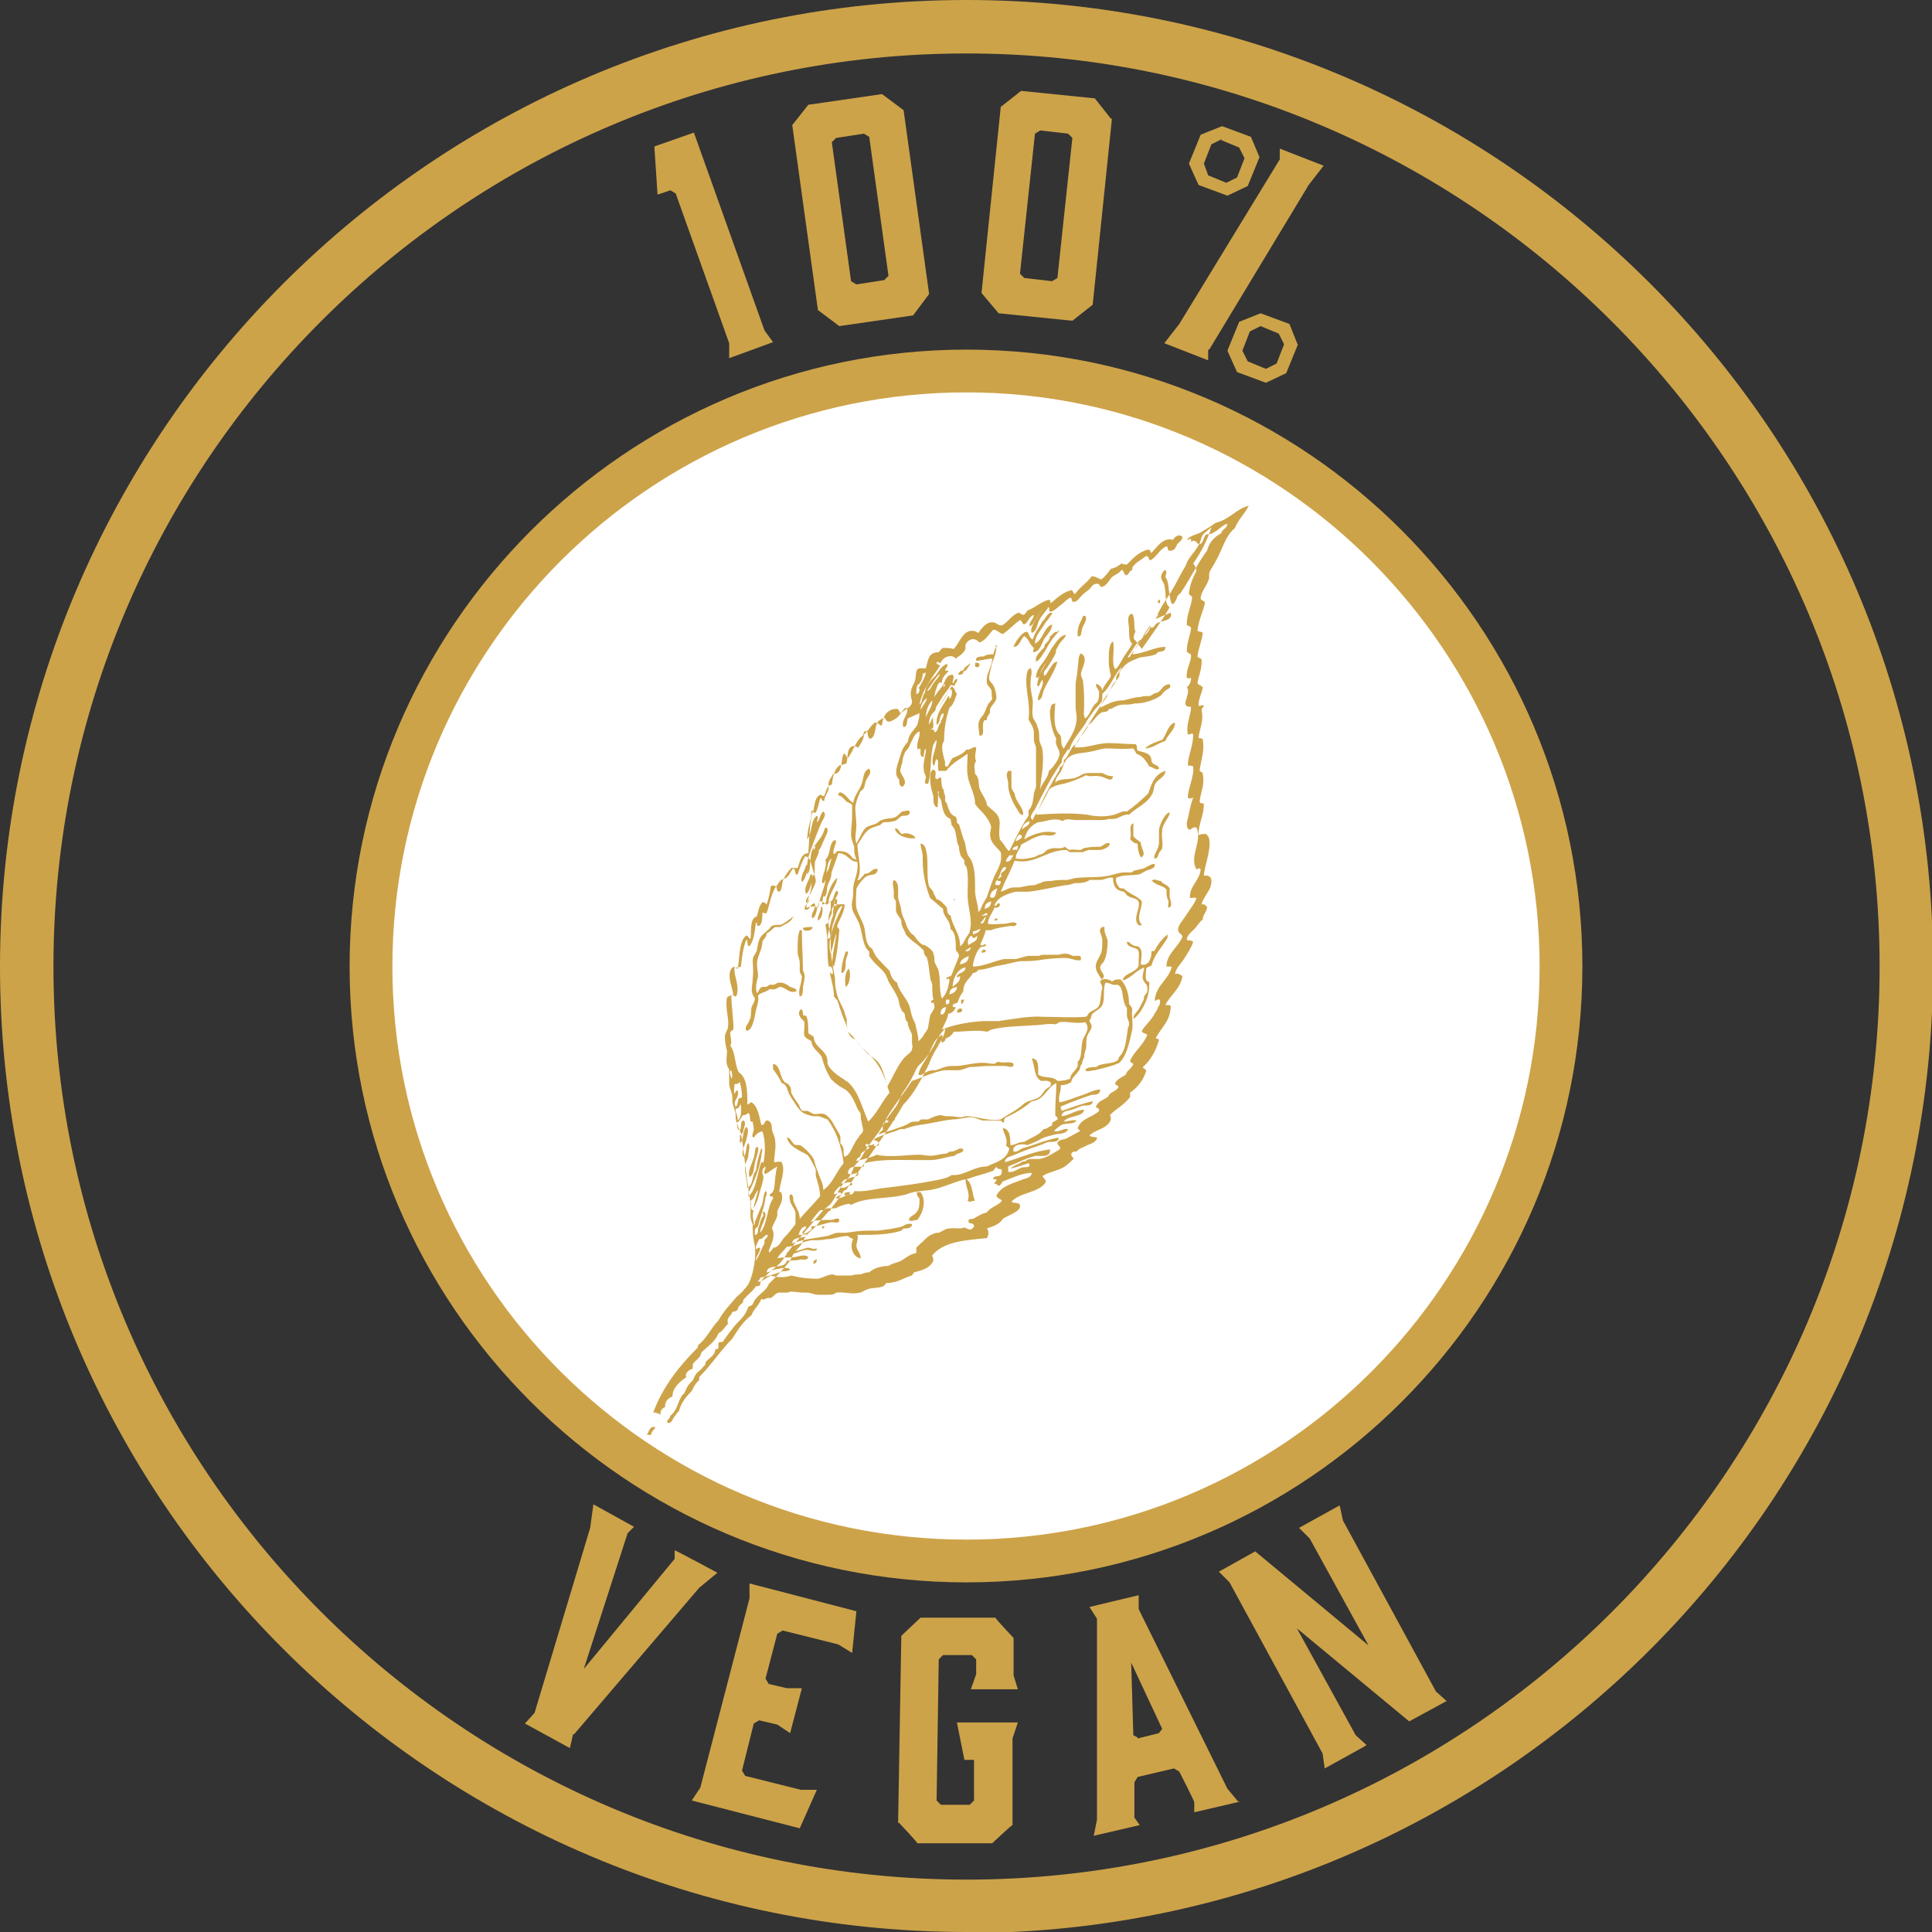 <svg viewBox="0 0 180.7 180.7" version="1.1" xmlns="http://www.w3.org/2000/svg" data-sanitized-data-name="Layer 1" data-name="Layer 1" id="Layer_1">
  <rect x="0" y="0" width="180.7" height="180.7" fill="#333333" stroke="none"/>
  <defs>
    <style>
      .cls-1 {
        fill-rule: evenodd;
      }

      .cls-1, .cls-2 {
        fill: #cda349;
      }

      .cls-1, .cls-2, .cls-3 {
        stroke-width: 0px;
      }

      .cls-3 {
        fill: #fff;
      }
    </style>
  </defs>
  <g>
    <circle r="54.3" cy="90.4" cx="90.4" class="cls-3"></circle>
    <g>
      <path d="M90.4,146.8c-31.1,0-56.4-25.3-56.4-56.4s25.3-56.4,56.4-56.4,56.4,25.3,56.4,56.4-25.3,56.4-56.4,56.4ZM90.4,35.5c-30.3,0-54.9,24.6-54.9,54.9s24.6,54.9,54.9,54.9,54.9-24.6,54.9-54.9-24.6-54.9-54.9-54.9Z" class="cls-2"></path>
      <path d="M90.4,148c-31.8,0-57.7-25.9-57.7-57.6s25.9-57.7,57.7-57.7,57.6,25.9,57.6,57.7-25.9,57.6-57.6,57.6ZM90.4,36.7c-29.6,0-53.7,24.1-53.7,53.7s24.1,53.6,53.7,53.6,53.6-24.1,53.6-53.6-24.1-53.7-53.6-53.7Z" class="cls-2"></path>
    </g>
    <g>
      <path d="M108.5,56.1c-.2,0-.2.1-.2.3h.2c0,0,0-.2,0-.3Z" class="cls-1"></path>
      <path d="M97.9,56.8c0,0,0,0-.1,0-.4.2-.6.7-.9,1.1-.2.4-.6.9-.4,1.3.5-.2.5-.8.7-1.2.2-.4.5-.7.8-1.1,0-.1,0-.1,0-.2Z" class="cls-1"></path>
      <path d="M98.4,57.3h-.1c-.4.1-.5.6-.8.8-.3.6-.7,1-.9,1.7-.4-.1-.3-.7-.6-.7-.4,0-1.1,1-1.2,1.4.6,0,.6-.7,1-1,.4.2.5.8.9,1.1,0,.2-.2.3,0,.4.6-.1.7-.8,1-1.3.3-.4.7-.8.7-1.3-.8.3-.8,1.4-1.6,1.8,0-.8.7-1.4,1-2,.2-.2.4-.5.6-.8,0-.1,0,0,0-.2Z" class="cls-1"></path>
      <path d="M100.8,59.5c.4.1.3-.4.4-.6,0-.4.6-.9.3-1.3h-.2c-.2.6-.6,1-.5,1.9Z" class="cls-1"></path>
      <path d="M98.9,59.1h-.1c-.3,0-.4.4-.6.4,0,.4-.3.6-.5.8,0,.1,0,.3-.2.4-.3.4-.7.6-.6,1.2.4-.2.6-.7.9-1.1.3-.6.7-1.2,1.2-1.7,0-.1,0-.1,0-.2Z" class="cls-1"></path>
      <path d="M99.8,59.4c-.5-.1-.9.5-1.2.9-.3.4-.5.8-.8,1.3-.3.5-.9,1-.9,1.8.4,0,.4-.4.5-.7.3-.6.8-1.1,1.2-1.6.2-.3.3-.6.5-.9.2-.3.5-.5.6-.8Z" class="cls-1"></path>
      <path d="M93.3,60.5c-.3,0-.3.5-.4.7-.3,0-.6,0-.9.2-.3,0-.8,0-.7.4.5,0,1-.2,1.5-.2,0,.8-.6,1.4-.5,2.2,0,.3.3.5.4.7.1.3,0,.5.1.8,0,.2-.3.4-.4.6-.1.2-.2.5-.3.7-.1.3-.4.5-.5.8-.2.4,0,.9,0,1.4.6.1.2-.9.4-1.3,0-.2.3-.1.3-.2,0-.3.2-.4.3-.7,0,0,0-.2,0-.3.2-.4.5-.6.6-1,0-.3-.1-.9-.3-1.2-.1-.2-.3-.3-.4-.6,0-.4.2-1,.3-1.5.2-.6.5-1.1.3-1.7Z" class="cls-1"></path>
      <path d="M97.1,64.2c.2-.1.2-.5.4-.6.1.2,0,.6-.2,1-.1.3-.3.7-.2.9.4-.1.4-.6.5-.9.4-.9,1-1.7,1.3-2.7-.4,0-.5.4-.7.6-.2.3-.3.6-.5.7-.2-.2,0-.5.2-.7.3-.5.7-1,.9-1.6,0,0-.1,0-.3,0-.5,1-1.4,2-1.5,3.2Z" class="cls-1"></path>
      <path d="M91.2,62c0,0,0,0,0,.2,0,.1,0,.2.2.2.3,0,.3-.5-.1-.4Z" class="cls-1"></path>
      <path d="M90.7,62c-.1.3-.5.3-.6.7-.3,0-.4.2-.5.4.3,0,.5,0,.5-.3.3,0,.4-.4.6-.6,0-.1,0-.1,0-.2Z" class="cls-1"></path>
      <path d="M109.9,67.6h-.1c-.6.3-.7,1.1-1.1,1.6-.6.2-1.2.4-1.6.8.7,0,1.2-.5,1.9-.7.2-.6.9-1,.9-1.7Z" class="cls-1"></path>
      <path d="M94.6,72.1c-.2,0-.1,0-.3,0-.3.4,0,.8,0,1.2,0,.1,0,.2,0,.3.1.8.5,1.6.9,2.2.1.2.3.5.5.4,0-.8-.7-1.1-.8-2-.1-.1-.2-.3-.3-.5,0-.6,0-1.2,0-1.7Z" class="cls-1"></path>
      <path d="M108,80.3c.3,0,.3-.3.4-.5,0-.1.3-.3.3-.5.1-.5-.1-1.1,0-1.6,0-.6.5-1,.7-1.6,0,0,0,0,0-.1-.4,0-.9,1-1,1.6,0,.4,0,.8,0,1.2,0,.7-.6,1.1-.4,1.6Z" class="cls-1"></path>
      <path d="M106,77c-.5.2-.1.9-.3,1.5.2.2.4.4.7.4,0,.5.1.9.3,1.3.6-.3,0-.8,0-1.4-.2-.2-.5-.3-.7-.6,0-.4,0-.9,0-1.3Z" class="cls-1"></path>
      <path d="M83.7,77.4c0,.7,1.1,1.1,1.9,1,0-.3-.8-.6-1.2-.4-.3,0-.3-.6-.7-.5Z" class="cls-1"></path>
      <path d="M75.6,80.9s0,0-.2,0c-.1.5-.6,1.1-.4,1.6.4-.3.4-1,.7-1.4,0-.2-.1-.1-.1-.2Z" class="cls-1"></path>
      <path d="M105.5,81.6h-.1c0,.1,0,.1.1.1h0Z" class="cls-1"></path>
      <path d="M76,81.8h-.2c-.1.6-.7,1.2-.4,1.8.2-.1.3-.4.4-.7.1-.3.2-.7.2-1.1Z" class="cls-1"></path>
      <path d="M107.7,82.3c.3.5,1.1.5,1.4.9,0,.5,0,.7.2,1.1,0,.2-.1.4,0,.6.4-.1.2-.6.1-1,0-.3,0-.6,0-.8-.2-.4-.7-.4-.8-.7-.4,0-.6-.3-.9,0Z" class="cls-1"></path>
      <path d="M89.3,84.1h-.1c0,.1,0,.1.1.1h0Z" class="cls-1"></path>
      <path d="M77,84.8h-.2c0,.5-.4.9-.3,1.3.4-.2.5-.9.4-1.3Z" class="cls-1"></path>
      <path d="M74.2,85.8h-.1c-.3.2-.6.5-1.1.7-.3,0-.6,0-.8.1-.1,0-.2.3-.4.4-.3.3-.4.3-.7.7-.2.4-.2.6-.3,1.1,0,.3-.4.6-.4,1,0,.4.1,1,0,1.7,0,.6-.2,1.1,0,1.5,0,.1.2.3.2.4,0,.3-.2.5-.3.8-.1.4,0,.9-.2,1.2-.1.4-.5.6-.3,1,.3,0,.4-.2.5-.4.2-.4.3-.9.4-1.5.1-.4.3-.9.2-1.4.3-.3.8-.3,1.1-.6.4.1.6,0,.9-.2.6,0,.9.7,1.6.4,0-.3-.4-.3-.6-.4-.3-.2-.5-.4-1-.4-.2,0-.3.1-.5.2-.1,0-.3,0-.4,0-.1,0-.2.2-.4.2-.2,0-.3,0-.3,0-.3.1-.3.4-.5.6-.2-.6,0-1.1.1-1.6,0-.4-.1-.8-.1-1.1,0-.8.5-1.3.5-2.1.1-.3.4-.4.4-.8.3-.1.5-.4.8-.6.2,0,.4,0,.5,0,.4-.3,1.1-.4,1.2-1.1Z" class="cls-1"></path>
      <path d="M93.3,85.9c-.1,0-.3,0-.3.2.2,0,.3,0,.3-.2Z" class="cls-1"></path>
      <path d="M103.3,86.7h-.2c-.5.3,0,.7,0,1.3,0,.3,0,.8-.1,1.1-.2.5-.6,1-.5,1.4,0,.4.4.8.5,1.1.6-.3-.1-.7-.1-1.1,0-.3.3-.4.4-.7.2-.4.3-1.2.3-1.7,0-.4-.3-.7-.3-1.2Z" class="cls-1"></path>
      <path d="M76,86.7c-.3,0-.7,0-.9.1,0,.4.9.3.9-.1Z" class="cls-1"></path>
      <path d="M75,87h-.2c-.2.5-.2,1.2-.2,2,0,.4.2.7.2,1.1,0,.2,0,.4,0,.7,0,.2.1.3.2.5,0,.7-.4,1.3-.2,1.9.3,0,.3-.5.3-.9.1-.5.3-1.1,0-1.5,0-1.3-.1-2.4-.1-3.7Z" class="cls-1"></path>
      <path d="M109.2,87.4c-.5.4-.9.9-1.2,1.5,0,.1-.3,0-.3.1,0,.7-.3,1.4-1,1.2,0-.6.3-1.4-.3-1.7-.1,0-.3,0-.4-.1-.2,0-.4-.4-.6-.3,0,.5.7.5,1,.7.2.3.1.6.1,1.1,0,.2,0,.3,0,.4-.2.7-1.4.7-1.5,1.4.8-.2,1.2-.9,2-1.2,0,.4-.2.7-.1,1.1.2.5.5.4.4,1.1,0,.2-.2.3-.3.5,0,0,0,.2,0,.2-.1.3-.3.6-.5,1-.2.3-.5.5-.5.9.5-.3.9-1,1.2-1.7.2-.5.3-1,.3-1.7,0-.1-.3-.1-.3-.3-.1-.3,0-.7,0-1,.1-.2.4-.2.5-.3.3-1.1,1-1.7,1.5-2.6v-.2Z" class="cls-1"></path>
      <path d="M91.8,89.1c.2,0,.4,0,.4-.2-.2-.2-.4,0-.4.2Z" class="cls-1"></path>
      <path d="M79.3,89h-.2c-.2.6-.4,1.2-.4,2,.4,0,.4-.7.4-1.1,0-.3.3-.7.2-1Z" class="cls-1"></path>
      <path d="M79.4,90.6c-.4.3-.4,1.2-.3,1.7.4-.2.5-1.3.3-1.7Z" class="cls-1"></path>
      <path d="M89.9,93.5c0,.2,0,.3,0,.4.2,0,.2-.3.3-.4,0,0-.3,0-.3,0Z" class="cls-1"></path>
      <path d="M87.1,93.8c.2,0,.4,0,.4-.3-.1,0-.5,0-.4.3Z" class="cls-1"></path>
      <path d="M89.5,94.7c.3,0,.5,0,.5-.3-.2-.2-.5,0-.5.3Z" class="cls-1"></path>
      <path d="M83.7,104.6c-.1,0-.2,0-.2.2.2,0,.2,0,.2-.2Z" class="cls-1"></path>
      <path d="M83.1,105.3c-.2,0-.4,0-.4.3.2,0,.4,0,.4-.3Z" class="cls-1"></path>
      <path d="M70.9,107.3c0,0,0,0-.2,0-.1.3-.1.6-.2,1-.2.6-.6,1.3-.4,1.8.4-.2.4-.8.5-1.3.1-.5.4-1.1.3-1.6Z" class="cls-1"></path>
      <path d="M85.8,111.4c-.1.3,0,.5.2.7,0,.6,0,1-.3,1.3-.2.3-.6.3-.7.7.2.2.5,0,.8,0,.5-.6.9-1.8.3-2.6h-.3Z" class="cls-1"></path>
      <path d="M79,111.8c.3,0,.5,0,.5-.3-.3,0-.6,0-.5.3Z" class="cls-1"></path>
      <path d="M77,113.4c.2.1.5-.1.7-.2v-.2c-.2,0-.7,0-.7.3Z" class="cls-1"></path>
      <path d="M76.9,114.7c0,.1,0,.1,0,.2.1,0,.2,0,.2-.2,0,0-.2,0-.3,0Z" class="cls-1"></path>
      <path d="M73.5,117.2c.6.3,1.2-.2,1.9-.3.4,0,.7.2,1,0,0-.3-.2,0-.3-.1-.2,0-.3-.1-.5-.1-.3,0-.8.3-1.2.3-.3,0-.6,0-.8.2Z" class="cls-1"></path>
      <path d="M76.4,117.8c-.2,0-.4.2-.3.4.2,0,.3-.2.3-.4Z" class="cls-1"></path>
      <path d="M60.5,134.2h.4c0-.3.3-.5.4-.7-.5-.2-.6.4-.8.7Z" class="cls-1"></path>
      <path d="M106.2,59.9c-.3-.1-.1-.7,0-.8-.2-.5,0-1.2-.3-1.7-.6.1-.3.9-.3,1.5,0,.5,0,1.1.3,1.3-.3.6-.7,1-1,1.6-.2.3-.3.6-.6.8-.4-.6,0-1.9-.2-2.6-.4.2-.4,1.2-.4,1.8,0,.5.1,1,.2,1.4-.2.6-.9,1-.8,1.7.8-.7,1.1-1.8,1.8-2.5-.1.5-.6.6-.5,1.3-.3.5-.7.9-.9,1.5-.8,1.1-1.5,2.3-2.3,3.5-.2.3-.3.6-.5.8-.1.2-.3.2-.4.4-.3.4-.4.9-.8,1.2,0,.1,0,.2,0,.3-.1.2-.2.3-.4.4v.2c-.8,1.3-1.5,2.6-2.1,4-.2.2-.3.4-.4.7-.5-.3.2-.9.3-1.2.7-1.4,1.5-3,2.4-4.2,0-.5.3-.7.5-1.1.1,0,.1-.3.2,0,.2-.9.9-1.6,1.5-2.5.2-.4.5-.8.8-1.2.2-.3.8-.8.8-1.1,0,0,0-.6,0-.8,0-.3-.4-.7-.6-.6,0,.3.2.4.3.7,0,.3,0,.6-.1.8,0,.2-.3.3-.4.5-.3.4-.4.9-.8,1.2-.2-.3-.1-.7-.1-1.1,0-.9,0-1.5-.1-2.3,0-.3-.2-.5-.2-.7,0-.6.8-1.5,0-2-.3.3-.2.8-.3,1.3,0,.6-.2,1.2-.2,1.7,0,.7,0,1.3,0,2,0,.4.1.7.1,1,0,1.2-.7,2-1.2,2.9-.3-.2-.2-.8-.3-1.2-.7-.6-.6-1.8-.5-3-.5,0-.4.5-.5.7,0,.9.2,1.9.6,2.6-.2.6.3.9.3,1.4,0,.5-.7,1.4-1,1.6-.1.8-.7,1.1-.8,1.8,0-1,.4-2.3.2-3.7,0-.4-.3-.7-.3-1.1,0-.4,0-.8-.2-1.2,0-.3-.4-.6-.4-.9-.1-.4,0-.9,0-1.3,0-.5-.3-1.3-.2-2.1,0-.4.2-.7,0-1.1-.3,0-.4.6-.4.9-.1,1.2.4,2.4.2,3.9.2.4.5.7.5,1.3,0,.2,0,.4,0,.6,0,.3.2.5.2.8,0,.6,0,1.4,0,2.2,0,.5,0,.9,0,1.3,0,.3-.2.5-.2.8-.1.6-.1,1.1-.5,1.5v.5c-.7,1-1.2,2.1-1.8,3.3-.2-.1-.3-.3-.5-.6-.1-.2-.4-.4-.4-.6-.1-.5,0-1,0-1.4,0-.9-.6-1.1-1.2-1.7,0-.5-.5-1-.7-1.6-.1-.5,0-1-.4-1.3,0-.4-.2-.9.1-1.2-.2-.4,0-.9,0-1.3-.4-.1-.5.3-.9.2-.3.4-.8.6-1.3.8-.2.2-.3.6-.5.8-.3,0-.2-.2-.2-.4-.1-.4-.5-1.5-.1-2,0-1.2.2-2.2.5-3.1.4-.3.5-.8.7-1.3-.2-.2-.2-.6-.5-.7-.7,1.2-1.5,2.3-2.1,3.6,0-.3,0-.6.2-.9.1-.2.3-.3.4-.5,0-.1.1-.4.2-.5.2-.3.3-.5.5-.8.2-.3.5-.6.7-1,.1-.1.2.1.4,0,0-.2.3-.3.2-.6-.3,0-.2.4-.4.4,0-.3.2-.6,0-.8-.6,0-.7.6-.9,1-.3.4-.6.7-.8,1.1,0-.3.2-1,.4-1.3,0-.1.3,0,.3-.1,0-.4.3-.7.6-1,0-.2-.2,0-.3-.1,0-.2.3-.3.2-.6-.5.1-.8.7-1.1,1.1-.4.4-.9.8-1,1.6-.3.3-.2.9-.5,1.1.3-1.5,1.2-2.5,1.9-3.6,0-.2-.3-.1-.3-.3,0-.2.2,0,.4,0,.1-.5,1-.9,1.4-.4.2-.2.7-.4.9-.9,0-.1,0-.3,0-.4.3-.6.9-.7,1.3-.2.6-.2.9-.8,1.3-1.2.4,0,.5.3.9.4.6-.4,1-.9,1.6-1.3.2,0,.2.4.4.4.4-.2.4-.7.9-.9,0,.4-.5.7-.4,1.1.4-.2.5-.6.8-1,.2-.3.4-.7.9-.8.3,0,0,.3.2.4.4,0,.7-.4,1-.6.3-.2.5-.5.9-.7.2,0,.1.4.3.4.4,0,.6-.5,1-.8.1-.1.4-.3.5-.4.2-.2.3-.5.7-.5.3,0,.2.2.4.3.6-.1.7-.7,1.1-1,.3-.2.6-.3.8-.6.2,0,.2.4.4.5.2,0,.3-.2.4-.4,0,0,.1,0,.2-.1,0,0,0-.2,0-.2.3-.5.8-.7,1.3-1.1.3,0,.2.4.4.4.6-.3.8-1,1.5-1.3.2,0,0,.5.4.4.4,0,.5-.4.6-.6.2-.2.5-.4.5-.7-.4-.3-.7,0-.9.3-.9-.3-1.5.7-2,1.2-.2,0,0-.3-.3-.3-.9.2-1.4.8-2,1.4-.2,0-.3,0-.5-.1-.3.2-.5.4-1,.5-.3.4-.5.7-.9,1-.3-.1-.5-.3-.9-.3-.4.6-1.1,1-1.5,1.6-.2.2-.2-.3-.4-.3-.8.2-1.3.7-1.9,1.2-.1,0,0-.3-.2-.3-.8.2-1.2.7-2,1-.1.1-.2.4-.4.4-.2,0-.3-.2-.4-.2-.7.2-1,.9-1.6,1.2-.4,0-.5-.3-.9-.3-.6,0-1,.6-1.3,1-.3-.2-.4-.2-.7-.2-.8.1-1.1,1.2-1.6,1.7-.4-.1-.5-.1-1-.1-.2.1-.3.3-.4.4-1,0-1,.8-1.2,1.5-.2,0-.4,0-.6,0-.4.1-.3.6-.4,1.1-.1.4-.5.8-.4,1.5,0,.2.1.3.1.5,0,.6-.7.7-1,1.1-.2,0-.2-.4-.4-.4-.8,0-1.3.5-1.4,1.5-.2.2-.3-.3-.7-.2-.4.3-.6.8-1,1.1,0,.5-.3.8-.5,1.2-.2,0-.3-.2-.6-.1-.5.2-.4,1-.5,1.5,0,.2-.5.2-.7.3-.5.4-.6,1.1-.7,1.8-.4,0-.5.5-.7,1-.1.2-.3-.2-.5,0-.4.3-.4.9-.5,1.3,0,.2-.2.4-.2.6-.2,1.1-.2,2.3-.3,3.5-.7,0-.8.9-1,1.4-.2,0-.5-.1-.6,0-.3.3-.5.6-.7,1-.4.1-.5.5-.7.7-.2,0-.3-.2-.5,0-.1.6-.2,1.2-.4,1.7,0,.1-.1-.3-.4-.2-.3.3-.4.9-.5,1.3-.7.2-.5,1.3-.6,2.1-.2,0-.2-.3-.4-.3-.7.5-.6,2.1-.8,3.1-.2,0-.3-.3-.5-.1-.6.6,0,1.8.1,2.6-.2,0-.4,0-.6.2-.2,1,.2,1.9.1,2.7,0,.3-.3.6-.3,1,0,.4.1.9.2,1.3,0,.6-.2,1.2.2,1.7,0,.5,0,.9,0,1.3,0,.5.3.9.3,1.3,0,.1,0,.3,0,.4,0,.3.2.7.3,1.1,0,.4,0,.8.2,1.1,0,.2.2.5.3.8.3,1.6.4,3.4.7,5.1,0,.5.2,1.1.2,1.7,0,.3,0,.7,0,1,0,.2.1.5.2.7,0,.7,0,1.2.2,2,.1.9,0,1.6-.2,2.5-.2.7-.3,1.1-.8,1.6-.2.3-.5.5-.7.7-.6.7-1.2,1.3-1.7,2.2-.7.7-1.1,1.7-1.9,2.3,0,0,0,.2-.1.3-1.7,1.7-3.2,3.6-4.1,6,.3,0,.4.1.7.2-.1-.4.2-.6.4-.7,0-.6.3-.8.7-1,0-.8.7-1.4,1.3-1.8-.2-.4.3-.7.6-.8,0-.2,0-.4,0-.4.2-.4.7-.5.8-1.1.6-.6,1.3-1,1.6-1.8.4-.2.6-.6.9-.9-.2-.6.3-.7.4-1.1.2,0,.4-.1.5-.2,0-.3.3-.5.5-.7,0-.1,0-.3.2-.4.3-.4.7-.6,1-1.1,0,0,.3,0,.4-.1,0-.1,0-.3.1-.4.5-.6,1.1-1.1,1.7-1.6.4-.4.7-1,1.1-1.5.4-.5.8-.9,1.2-1.4.6-.7,1.2-1.4,1.8-2.1.2-.2.5-.4.7-.6.3-.4.6-1,.9-1.5.3-.5.8-.9,1-1.3.1-.2.2-.5.3-.7.1-.2.3-.3.5-.6.3-.4.5-.9.8-1.3.3-.4.6-.8.9-1.2.3-.4.5-.8.8-1.3.3-.4.6-.8.9-1.2.3-.4.4-1,.7-1.4.3-.4.6-.9.8-1.3.3-.5.4-1,.8-1.3.6-.6,1.2-1.5,1.6-2.4.2-.3.4-.6.7-.9,0,.6-.4,1.1-.7,1.7-.3.5-.6,1-.8,1.6-.7,1.4-1.4,2.8-2.4,3.8-1.6,2.8-3.6,5.3-5.3,7.9,0,.1-.2.1-.3.2-.6,1-1.4,1.9-2.1,2.7-.2.2-.3.4-.5.6-.3.3-.7.6-1,1-.1.2-.2.4-.3.6-.2.4-.6.6-.8,1-.1.2-.2.4-.3.6-.6.8-1.3,1.5-2,2.2-.3.8-1.2,1-1.5,1.9-.1.1-.3.2-.4.2-.2.7-.7,1.2-1.2,1.7-.4.5-.8,1-1.2,1.6,0,0-.3,0-.4.1,0,.1,0,.2,0,.4,0,.2-.2.2-.3.2,0,.6-.6.8-.9,1.2,0,.1,0,.3-.2.4-.1.2-.4.4-.6.6-.2.2-.3.5-.4.7-.2.2-.4.4-.5.6-.2.3-.2.6-.5.8-.4.6-.5,1.5-1.1,1.9,0,.3-.5.5-.2.7.3,0,.4-.3.5-.5.2-.2.3-.5.5-.6.2-.8.7-1.4,1.2-1.9.2-.4.4-.8.7-1,0-.1,0-.2,0-.3,1.1-1.1,2-2.5,3.1-3.6.5-.8,1-1.6,1.8-2.2.2-.6.7-.9.9-1.5.3.1.3,0,.6-.1,0,0,.3,0,.3,0,.2-.1.4-.4.7-.5.2,0,.4,0,.7,0,.1,0,.3,0,.4-.1.4,0,.9.1,1.3.1.1,0,.2,0,.3,0,.3,0,.7.2,1,.2.3,0,.5,0,.8,0,.4,0,.7,0,.9-.2.8-.1,1.5.2,2.2,0,.2,0,.4-.2.7-.3.5-.2,1.1-.1,1.5-.3.1,0,.2-.2.3-.3,1.1,0,1.6-.5,2.4-.7,0,0,.1-.2.2-.3.8-.2,1.5-.4,1.8-1.1,0-.3-.1-.3-.1-.5,1.1-1.3,3.1-1.4,5.1-1.6.2-.3.2-.7,0-.9.6-.2,1.2-.4,1.5-.9.4-.3,1.7-.7,1.6-1.2,0-.4-.5-.2-.8-.4.8-.9,2.5-.8,3.2-1.8.1-.2-.2-.4-.3-.6.6-.4,1.5-.5,2.1-.9.3-.2.6-.5.8-.7,0-.2-.2-.2-.2-.4,0-.3.3-.3.5-.3.2-.3.7-.4,1-.6.3-.1.9-.3.9-.7-.2-.1-.5,0-.7-.2.6-.6,1.7-.6,2-1.5,0-.2,0-.3-.1-.4.6-.6,1.4-1,1.9-1.7,0-.2,0-.3,0-.4.7-.5,1.2-1.1,1.5-2,0-.3-.3-.2-.3-.4.7-.6,1.2-1.5,1.5-2.5,0-.2-.2-.1-.3-.2.5-1,1.4-1.6,1.4-3,0-.1-.3-.1-.5-.1.5-1,1.4-1.5,1.6-2.7-.2-.1-.3-.3-.7-.2.1-.6.6-1,.9-1.5.3-.5.6-.9.8-1.5-.2-.2-.4-.1-.6-.2,0-.4.4-.7.7-1,.3-.3.5-.7.8-.9,0-.5.4-.7.4-1.2-.2-.1-.2-.3-.5-.2,0-.4.6-1.1.8-1.6.2-.6.2-1.2-.6-1.1,0-.7.7-2.4.5-3.4,0-.2-.2-.4-.3-.5-.3,0-.4,0-.7.1,0-1.1.5-1.8.5-2.9,0-.1-.3,0-.4-.2.1-1,.5-1.5.3-2.6,0-.2-.2-.2-.3-.3.1-.9.5-1.9.3-2.9,0-.2-.3-.1-.4-.2.1-.9.5-1.5.3-2.5,0-.2,0-.3.2-.4,0-.3-.4,0-.5-.1,0-.7.3-1.1.4-1.7-.1-.2-.4-.2-.5-.4.1-.7.4-1.2.4-2.1,0-.3-.3-.2-.4-.4.1-.8.4-1.4.5-2.2,0-.1-.3-.1-.5-.2.1-1,.5-1.7.7-2.6,0-.2-.3-.2-.4-.4,0-.7.7-1.3.8-2,0-.1,0-.3,0-.4.1-.3.4-.7.6-1.1.6-1,.9-2.4,1.8-3.1.3-.8.9-1.3,1.3-2.1-1.2.3-1.8,1.3-3.1,1.6-.4.3-.9.6-1.4.9-.4.2-1,.3-1.3.7.2,0,.5-.3.4.2.3-.3.5,0,.7.2.5,0,.4-.6.7-.9.3-.1.5,0,.7-.2.5-.2.8-.7,1.3-.8,0,.4-.5.5-.6.9-.6.3-1.1.8-1.3,1.6-.9,1.2-1.6,2.7-2.5,4-.1,0-.2.2-.3.3,0,.2-.3.7-.4.7-.4,0-.3-2.3-.7-2.5,0-.2.2-.5,0-.7-.2.1-.4.4-.4.7,0,.2.2.4.3.7.2.8,0,1.8.5,2.1-.8,1.4-1.7,2.6-2.6,3.9ZM111.8,53c0,.1.1.2.1.4-.3.6-.6,1.2-.7,2.1,0,.2.3.2.3.4-.1.9-.5,1.5-.5,2.5,0,.2.4.1.4.4-.1.7-.4,1.3-.4,2.1,0,.2.4.2.4.4,0,.7-.5,1.3-.4,2.1.2.1.3,0,.4,0,0,.5-.2.7-.4.9.5.5-.8,1.9.4,1.8,0,.8-.5,1.6-.3,2.6.3,0,.4-.2.5,0,0,1.1-.5,2-.5,2.9.1,0,.4,0,.5.1.1,1-.5,2-.5,2.9.2.2.4,0,.5,0-.2.5-.3,1-.4,1.5-.1.6-.4,1.1,0,1.5.3,0,.3-.3.7-.2.6,1.2-.7,2.7,0,3.9.2,0,.2-.2.4,0-.1,1.1-1.1,1.6-1,2.7.2,0,.4-.1.6,0-.1.4-.5.9-.9,1.5-.3.5-.9,1.1-.8,1.5,0,.3.3.3.4.6-.4,1-1.5,1.6-1.5,2.8.2,0,.4,0,.5,0-.3,1.3-1.5,1.7-1.6,3.2.2,0,.4-.3.5,0,0,.2,0,.4-.2.6,0,.2-.2.4-.3.6-.3.6-.9,1.1-1.2,1.6,0,.3.4.2.5.4-.4,1-1.2,1.5-1.6,2.4,0,.2.2.2.3.3-.1.4-.6.6-.7,1-.4.3-.8.4-1,.8,0,.3.3.1.3.4-.2.3-.5.4-.8.6,0,0-.1.2-.2.3-.4.3-1,.4-1.1,1,.1,0,.3,0,.3.3-.6.6-1.7.7-2,1.6,0,.2.2.1.2.3-.4.2-.9.5-1.3.7-.3.1-.7.1-.8.4,0,.3.4.3.2.6-.5.3-1.2.8-1.9.9-.3,0-.5,0-.8,0-.2,0-.4.1-.5.2-.2,0-.4.1-.5.2-.3.1-.7.3-.9.5.5-.1,1-.3,1.4-.4,0,0,.3-.2.4,0,0,.4-.5.2-.7.3-.4.1-.8.5-1.3.4,0-.2,0-.3,0-.5.8-.3,1.7-.8,2.6-1,.4,0,1.4.2,1.3-.6-1.6.2-2.8.8-4.2,1.2,0-.5.5-.5.9-.7.7-.3,1.5-.6,2.4-.9.3-.1.6-.3.9-.3.3,0,.9,0,.8-.4-1.2.2-2.2.7-3.4,1-.2.1-.5.4-.8.3-.2-.6.7-.8,1.3-.6.5-.2,1-.4,1.3-.6.4-.2.9-.3,1.3-.4.4-.1,1,0,1.2-.5-.4-.1-.8.3-1.3.2.1-.2.4-.4.7-.6.5-.2,1.1,0,1.4-.4-.4-.1-.8.1-1.2.1.4-.6,1.8-.4,1.9-1.1-.8,0-1.3.5-2.1.6,0-.5.6-.5.9-.6.4-.1.9-.4,1.2-.4.3,0,.8,0,.8-.4-1,.2-2,.6-2.9.9,0-.1-.1-.2-.1-.4.9-.4,2-.8,2.9-1.1.3,0,.8,0,.8-.5-.6,0-1.2.4-1.9.6-.6.2-1.3.5-1.9.6-.2-.5.2-1.1.1-1.6.4,0,.7-.1,1-.3,0-.4.5-.7.8-1.2,0,0,0-.3.2-.5,0-.2.1-.4.2-.6,0-.5.2-.7.2-1.1,0-.6,0-.9.3-1.3.1-.2.2-.3.2-.5,0-.2-.2-.4-.2-.6.2-.1.1-.4.3-.6.3-.3.7-.4.9-.8.3-.7,0-1.4.3-2.1.4,0,.6.3,1.1.2.6.2.4,1.1.7,1.8,0,.2.2.3.2.4,0,.2,0,.5,0,.7,0,.2.2.5.2.7,0,.1,0,.3-.1.4-.1.7-.2,1.8-.5,2.3-.1.3-.4.4-.4.7-.4.4-1.1.3-1.7.5-.2,0-.3.2-.4.2-.3,0-.9,0-1,.3.2.2.6,0,.9,0,.8-.2,1.7-.4,2.3-.7.7-.7.9-1.8,1.2-3.1.1-.7-.1-1.3,0-2-.1-.1-.2-.3-.3-.4,0-1-.3-1.8-.8-2.3-.4,0-.5,0-.8.2-.2-.2-.9-.4-1.1,0,0,.2.2.3.2.6-.2.7-.1,1.4-.4,1.8-.2.2-.5.3-.8.5-.2.2-.2.4-.4.4-1.1.1-3,0-4,0-1.1-.1-2.7.2-4.1.4-.5,0-1,0-1.5,0-1.5.1-2.9.4-3.8.8.2-.5.5-.9.6-1.5.3,0,.6-.3.7-.6-.1,0-.3,0-.3-.1,0-.3.4-.2.5-.4.1-.4.3-.7.5-1,0-.9.6-1.1.9-1.7.2,0,.4-.1.5-.3.7,0,1.3-.3,2-.4.6-.1,1.3-.3,1.9-.4.6,0,1.2,0,1.8-.1.6-.1,1.6-.2,2.4-.2.6,0,1,.3,1.5.2,0-.3,0-.4-.2-.4-.2,0-.4,0-.6,0-.4-.3-1-.2-1.3-.1-.5,0-.9,0-1.4,0-.1,0-.3,0-.4.1-.3,0-.6,0-.9,0-.4,0-.8.2-1.3.3-.4,0-.8,0-1.1,0-1,.2-1.9.7-2.9.7,0-.5.3-1.4.7-1.8.2-.1.6,0,.5-.3-.2,0-.4.3-.5,0,.2-.4.4-.9.5-1.3h.5c.4-.2,1.2-.3,1.8-.4.2,0,.5.1.6-.2-.3-.3-.7,0-1.2,0-.5,0-1,.1-1.5,0,0-.6.4-.9.6-1.5.2,0,.6,0,.5-.4-.3-.1-.2.3-.5.2.3-.8,1.2-1.1,2-1.3.4,0,.8,0,1.2,0,1-.1,2.2-.4,3.4-.6.3,0,.6-.1.9-.2.3,0,.7,0,1-.1.1,0,.3-.1.4-.2.4,0,.7,0,1,0,.4,0,.8-.3,1.2-.2,0,.8.3,1.2,1,1.3.2.1.2.3.4.4.3.2.7.2.9.4.4.4-.3,1.4-.1,2,0,.1.2.5.5.3-.6-.6,0-1.4,0-2.2-.4-.5-1.2-.7-1.7-1.2-.2,0-.4,0-.5-.2-.1-.2-.3-.4-.2-.8.6-.3,1.4-.2,2-.3.3,0,.6-.3.9-.4.3-.1.8-.2.7-.6-.4,0-.7.3-1,.4-.3.1-.4.1-.8.2-.2,0-.3.2-.4.2-.2,0-.5,0-.7,0-.4,0-.9.2-1.4.3-.9.2-1.8.1-2.9.2-.4,0-.7.2-1.1.2-.5,0-.9,0-1.4.1-.3,0-.7,0-1,.2-.2,0-.4.2-.7.2-.6,0-1,.2-1.4.2-.1,0-.3,0-.4,0-.4,0-.8.3-1.2.4.4-1,.9-1.9,1.3-2.9,1.9.4,3-1,4.8-1,.2,0,.2.2.4.2.4,0,.8,0,1.2,0,.1-.1.3-.1.5-.2.3,0,.7,0,1,0,.4,0,1-.3,1-.6-.3-.2-.6.2-.9.3-.4,0-.9,0-1.4.1-.2,0-.3.2-.5.2-.3,0-.7-.1-1,0-.1-.1-.3-.2-.4-.3-.5.3-.9,0-1.4.2-.3,0-.5.4-.8.5-.1,0-.4.1-.5.2-.6.2-1.3.3-1.9.2,0-.6.4-.8.5-1.3.6-.3,1.3-.8,2.1-.9.3,0,.9.2,1.2-.2-1-.3-2.2.1-3,.6.2-.8.6-1.3,1.3-1.6.6,0,1.5-.5,2.3-.1.3-.3.8-.1,1.3-.1.7,0,1.4,0,2,0,.5,0,.7,0,1-.1.1,0,.3,0,.4,0,.5,0,1-.5,1.5-.4.7-.7,1.7-1,2.2-2,.1-.2.1-.5.2-.8.2-.5,1-.7,1-1.3-1,.3-1.3,1.2-1.6,2.1-.6.6-1.3,1.2-2,1.7-.4-.1-.8.2-1.2.3-.7.2-1.7.2-2.5,0-1.5-.2-3.3-.1-4.8,0,.3-.7.7-1.3,1-1.9.1-.2.2-.5.4-.6.3-.2.7-.3,1.2-.4.8-.2,1.5-.5,2.1-.8.3.2.7,0,1.2.1.5,0,1.2.7,1.3,0-.5,0-.8-.2-1-.3-.1,0-.3,0-.5,0-.2,0-.4,0-.6,0-.8,0-.8.2-1.3.4-.7.3-1.5,0-2,.5,0-.4.3-.7.5-1,.2-.4.3-.8.5-1.1.5-.7,1.3-.6,2.3-.8.6-.1,1-.3,1.5-.3.8,0,1.6.1,2.4,0,.2,0,.3.4.4.5.6.2.9.7,1.2,1.2.3,0,.6.4.9.2,0-.4-.6-.3-.7-.7,0-.8-.7-.8-1.3-1-.1-.1,0-.5-.2-.6-.9,0-1.8-.1-2.5-.1-1.1,0-2.1.5-3.2.4.3-.9,1-1.3,1.3-2.1.6-.4.7-.9,1.3-1.2.1,0,.3,0,.5-.1,0,0,.1-.2.2-.2.1,0,.2,0,.3-.1.4-.2.6-.3,1-.3.4,0,.7,0,1-.1.9,0,1.8-.3,2.4-.7.2-.1.3-.4.5-.5.2-.2.6-.2.4-.6-.7,0-.7.6-1.2.8-.3,0-.5.3-.7.3-.3,0-.6,0-.9.1-.5,0-1,.2-1.5.3-1,0-1.6.4-2.2.7.2-.7.6-1.1.9-1.6.1-.2.2-.5.4-.7.2-.3.4-.4.5-.7,0,0,0-.2,0-.3,0,0,.1-.2.2-.3.4-.6.9-.8,1.7-1.1.5-.1,1-.1,1.5-.3,0,0,.1-.1.2-.2.3-.1.7,0,.7-.5-1,0-1.9.6-3.1.7.4-.9,1.1-1.7,1.6-2.5.1,0,.3,0,.3,0,.2-.1.2-.3.4-.4.5-.3,1.5-.2,1.3-1-.5.2-1,.4-1.4.6.3-.9.9-1.7,1.4-2.5.5-.8.9-1.7,1.4-2.5.2-.7.8-1.2,1.2-1.9.2-.3.2-.7.4-1,.2-.2.6-.5.8-.7-.4,1.3-1,2.4-1.7,3.4ZM108.2,57.7c0-.2.2-.2.2-.3,0,.1-.3.4-.2.3ZM106.9,59.5c.2-.3.4-.7.7-1,0,.4-.4.9-.7,1ZM105.7,61.4c0,0-.2.2-.2,0,.4-.5.7-1.2,1.2-1.6-.2.6-.7,1-1,1.6ZM86,64.4c0,.2,0,.5-.3.5,0-.2,0-.5.1-.8.3-.2.5-.6.5-1.1.2,0,.2-.1.3-.1-.1.5-.4,1-.7,1.5ZM87.3,63.9c-.2.3-.3.7-.6.7.4-.5.7-1.1,1.2-1.6,0,.3-.4.6-.5.8ZM88.2,64.2c.1,0,0-.2.2-.2,0,.1-.1.3-.2.2ZM88.8,65.4c0-.1,0-.3-.1-.3-.4.8-1.2,1.6-1.1,2.7.4-.2.2-.9.6-1.1.2.3-.2.5-.2.9-.3.2-.2.8-.6.9,0-.4-.3-.2-.4-.3.1,0,.3,0,.3-.3,0-.3-.1-.7,0-.9.4-.8,1.1-1.6,1.5-2.5h.2c.1.3,0,.7-.2.9ZM86.1,66.4c0-.5.3-.9.6-1.1-.1.4-.4.7-.6,1.1ZM86.6,67.1c0-.6.2-1.2.6-1.6,0,.6-.4,1-.6,1.6ZM86,66.7c0-.1.1,0,0,0,0,.4-.1.7-.2,1.1-.3.5-.8.8-.9,1.6-.2.2-.5.6-.6,1-.3,1-.8,2-.2,2.5,0,.3,0,.6.3.7.6-.5-.1-1-.2-1.5,0-.2.1-.5.2-.8,0-.3.1-.6.2-.8,0-.2.3-.4.4-.6.3-.6.5-1.3,1-1.5.1.5-.3,1-.2,1.6,0,.2.3-.1.3.1,0,.3-.1.7.3.7,0-.2,0-.6.2-.8,0,.7-.3,1.3-.2,2,0,.3.2.5.2.7,0,.2-.3.7.2.6.3-.8.2-2.2.4-3.2,0-.3.2-.7.4-.9,0,.9-.6,1.7-.3,2.4.2,0,.1-.4.3-.6.3.2,0,.8.2,1.1.2,0,.5,0,.7,0,.5-.7,1.3-1.1,2-1.6,0,.6-.1,1.4,0,2,.1.9.7,1.7.7,2.7.2.3.5.6.7.8.3.3.7.9.8,1.3,0,.3-.1.5-.1.7,0,.8.5,1.1,1,1.7.2,1.1-.4,1.7-.7,2.5-.2.5-.4,1.1-.6,1.7-.1.2-.3.5-.4.7-.1.2-.2.6-.4.7,0-.7-.3-1.3-.3-2,0-1.3,0-2.5-.6-3.2-.2-.3-.2-.6-.3-1,0-.3-.2-.6-.3-1-.1-.3-.2-.7-.3-1,0,0-.2-.1-.2-.2,0-.2,0-.3-.1-.5-.5-.2-.6-.5-.8-1.1,0-.2-.2-.3-.2-.4,0-.1,0-.3,0-.4,0-.2-.2-.4-.1-.6-.3-.2-.2-.8-.3-1.2-.2,0-.3.3-.5.1-.1-.2.2-.7-.2-.8-.3,0-.3.6-.3.9,0,.7.2,1.1.3,1.6,0,.4,0,1,.4,1,0-.5.1-1,0-1.5.2,0,0,.3.1.4,0,.1.1.3.2.4.2.9.2,1.5.9,1.8,0,.2.1.3.1.6.4.3.4.9.5,1.4,0,.2.1.4.2.6,0,.2,0,.4.1.6,0,.3.3.5.4.7,0,0,0,.2,0,.3,0,0,.1.2.2.3.2.7.1,1.9.1,2.6,0,1.2.5,2.3.2,3.4,0,.2-.3.5-.4.7-.1.2-.2.5-.5.7,0-1.2-.7-1.8-.9-2.9-.2,0-.2-.2-.3-.3,0-.1,0-.4-.1-.5-.3-.3-.5-.6-.9-.7-.1-.2-.2-.4-.3-.6,0-.2-.3-.4-.4-.6-.3-.9,0-2.5-.3-3.4,0-.2-.2-.6-.5-.6,0,.4.2.8.2,1.2,0,.1,0,.3,0,.4,0,1.2.3,2.5.7,3.5.4.3.8.7,1.2,1,0,.8.7,1,.7,1.9.5.3.5,1.2.5,1.9,0,.2.3.3.3.6-.2.6-.5,1.2-.7,1.8-.1.2-.5.1-.5.4.2,0,.3-.2.3.1-.1.7-.3,1.3-.7,1.7-.3-.8-.1-1.7-.3-2.5,0-.3-.3-.6-.4-1,0-.2,0-.5-.1-.7,0-.3-.6-.7-.8-.8,0,0-.2,0-.3-.1-.3-.2-.5-.5-.7-.8-.4-.2-.7-.8-.8-1.2-.2-.5-.3-.6-.4-1.1,0-.4-.3-1-.3-1.3,0-.7.1-1.4-.4-1.6-.2.3,0,.7,0,1.1,0,.2,0,.3,0,.5,0,.2.2.3.2.4,0,.3,0,.6,0,.8,0,.4.4.7.5,1,0,.6.2.7.3,1,.1.1.1.3.2.4.2.2.5.5.8.7.3.2.6.5.8.7,0,0,0,.3.1.4,0,.1.2.2.2.3.2.6.2,1.3.3,1.8,0,.3.2.5.2.8,0,.5,0,.9.1,1.3,0,.2.1.5.1.7,0,.2-.3.5-.4.8-.1.3-.1.7-.2,1.1,0,.2-.3.5-.4.7-.1.2-.3.4-.5.6,0-.6-.2-1.1-.3-1.7-.3-.5-.4-1-.5-1.5-.3-.9-1-1.4-1.2-2.3-.4-.2-.6-.7-.7-1.1-.4-.4-.9-.9-1.3-1.4-.1-.2-.2-.4-.3-.6,0-.1-.3-.2-.3-.3-.4-.5-.3-1.2-.5-1.9-.2-.6-.6-1.2-.7-1.7-.1-.5,0-1.3,0-1.7,0-.3.7-1.1.9-1.2.4-.3,1,0,1.1-.7-.5-.2-.7.5-1.2.4-.1.1-.6.8-.7.6.5-1,0-2.2,0-3.3.5-.7.6-1.1,1.2-1.5.2-.1.5-.2.8-.3.2,0,.3-.3.5-.3.3,0,.6,0,.9-.1.3,0,.5-.4.8-.5.4,0,.7,0,.7-.4-.2-.2-.5,0-.7,0-.2.1-.4.4-.6.5-.4.2-.9.1-1.3.3-.2,0-.3.2-.5.3-.4.2-.7.2-1,.4-.4.4-.6,1-.9,1.5-.2-.6,0-1.1,0-1.7,0-.5-.1-1.1-.1-1.6,0-.4.2-1,.4-1.4,0-.2.3-.3.4-.5.1-.2.1-.5.2-.7.1-.3.6-.7.3-1.1-.6.2-.5.9-.7,1.4-.2.6-.7,1.1-.8,1.8-.5-.3-.6-.8-1.2-1-.1,0-.2.1-.2.3.3,0,.5.3.7.5.2.2.5.2.6.4,0,.3,0,.7,0,1,0,.6-.1,1.2-.1,1.7,0,.5.2.9.3,1.2,0,.1,0,.3,0,.4,0,.4.2.7.3,1.1.1,1.1-.4,1.6-.4,2.5,0,.1,0,.3,0,.4,0,.4-.2.9-.1,1.3,0,.4.5,1,.7,1.6.3,1,.3,2,.9,2.5,0,.2,0,.3,0,.4.4.7,1.1,1.1,1.5,1.7.1.2.2.4.3.7.3.5.7,1.1.9,1.6.1.3.1.7.3,1,0,.2.3.3.3.4.1.3,0,.6.3.8,0,.5.3.8.4,1.2,0,.2,0,.5,0,.7,0,.3.1.4,0,.6,0,.3-.4.5-.7.8-.7.8-1.1,1.9-1.6,2.7-.3-1-.6-1.6-1.1-2.3-.6-.8-1.4-1.3-1.9-2.1-.2,0-.5-.3-.6-.5-.1-.4-.2-.8-.4-1.2-.3-.7-.5-1.4-.7-2-.1,0-.2-.2-.3-.3,0-1-.4-1.8-.4-2.6,0,.2,0,.5.3.5,0-.2,0-.8-.4-.7-.2-1.3,0-2.6-.3-3.9,0-.1.3-.1.3-.3,0-.2.2-.5.3-.8,0-.3,0-.7.4-.7,0,.5-.4,1-.5,1.6-.1.6-.3,1-.3,1.5.3,0,.4-.4.4-.7,0-.3.1-.7.2-.9.2-.6.3-1.3.8-1.5-.3.8-.8,1.6-1,2.5-.2.6-.3,1.4-.1,2,.2-.6.3-1.3.5-1.9,0,.6-.2,1.3-.3,2,0,.4-.2.9.1,1.1.3-1.1.4-2.3.5-3.4,0-.2-.2-.2-.2-.4.2-.6.7-1.3.7-2-.3-.1-.8.1-1-.1,0-.5.6-.9.3-1.2-.4.2-.2,1-.8,1.1,0-.8.8-1.6.8-2.3-.5.4-.8,1.3-1,1.9,0,.2,0,.6-.4.6,0-.5.2-1.1.4-1.6.2-.5.6-1,.4-1.5-.5,1-.9,2.1-1.2,3.4-.3-.2-.7-.1-1.1,0,.1-.7.4-1.3.5-2,0-.2,0-.4,0-.6,0-.3.3-.5.3-.7,0-.3,0-.5,0-.8,0-.4.4-.8.4-1.3.2-.2.3-.6.5-1,.1-.3.5-.8.2-1.1-.2,0-.2.3-.3.5-.3.7-.9,1.1-1.1,1.8-.2.8,0,1.6-.4,2.1-.1-1,.1-1.7.4-2.5.3-.8.6-1.6.9-2.3.1-.3.6-.8.2-1.1-.3.2-.3.8-.6,1,0-.2.2-.5,0-.6-.6.4-.4,1.6-.9,2.2,0-1.1.4-1.7.4-2.7.2,0,.1.3.4.2.2-.4.3-.9.4-1.3.2-.2.1.3.4.2,0-.4.3-.7.4-1.1,0-.2,0-.3,0-.5,0-.4.3-.6.4-.9,1,0,.7-1.3,1-1.9.3,0,.2.4.4.4.5-.6.7-1.6,1.4-2.1.1-.1,0-.5.4-.4.1.2,0,.6.3.7.5-.2.4-.9.6-1.4.1-.3.4-.4.7-.6.2.2.1.3.4.4.3,0,.9-.4,1-.6.3-.3.4-.7.7-.7.3.5-.6,1.2-.3,1.8.4,0,.3-.5.4-.8ZM95.6,77.6c0-.4.3-.7.7-.8,0,.5-.5.5-.7.8ZM95.6,78.3c-.2.2-.4.3-.6.4,0-.3.4-1,.6-.4ZM76.1,79.5c0-.2,0-.4.1-.5.1.1,0,.5-.1.5ZM95.1,79.5c-.2-.1-.2,0-.4,0,0-.3.3-.3.5-.4,0,.1,0,.3-.1.4ZM94.1,80.6c0-.3.2-.4.3-.6.1,0,.4,0,.4,0-.2.2-.2.6-.7.6ZM75.3,80.1c.4,0,.5.4.6.8.1.4.4,1.2.4,1.5,0,.3-.4.9-.5,1.2-.2.3-.5.5-.4.8.2,0,.2-.2.3-.3,0,.4-.6.6-.4,1,.6,0,.4-.6.9-.6.2.5-.5,1-.2,1.4.5-.3.3-1.2.7-1.6.3,0,.4.2.6.3.2,0,.2-.3.4-.3,0,.3,0,.6,0,.8-.5,1,0,2,0,3,0,.1,0,.3,0,.4,0,1.2.3,2.3.4,3,0,.4,0,.7.1,1.1.1.8.6,1.5.8,2.1,0,.2.2.5.2.7,0,.3,0,.6.1.9,0,.3.4.5.6.8.5.6.8,1,1.3,1.5.3.2.6.4.8.6.7.7.8,2,1.2,3-.7.8-1.2,2-2,2.7-.6-1.4-.9-2.8-1.9-3.7,0,0-.2-.1-.3-.2,0,0-.3-.2-.3-.2-.5-.3-1.1-.8-1.3-1.3,0-.2,0-.5-.1-.7-.3-.7-1.1-.9-1.2-1.8-.1-.2-.4-.2-.5-.4,0-.5,0-1.2-.2-1.6,0,0-.3,0-.3-.1,0-.2,0-.5-.2-.5-.4.4,0,.9.3,1.1.1.3,0,.8,0,1.1,0,.5.3.5.7.8,0,.7.9,1.1,1,1.6.2.8.5,1.4.8,1.9.2.2.4.4.7.6.2.2.6.3.9.6.4.4.7,1.1.9,1.6.1.2.3.4.3.5,0,.2,0,.5.1.8,0,.3.2.6.1.8,0,.2-.3.3-.4.6-.2.2-.3.4-.4.6-.3.5-.4,1-.9,1.2-.2-.3,0-.7-.2-1,0-.1-.2-.2-.2-.3,0-.2,0-.4,0-.6-.1-.3-.5-.9-.6-1.1-.2-.4-.6-.9-.9-1-.3-.1-.6,0-.9,0-.2,0-.4-.2-.7-.3-.3,0,0,.1-.2,0,0,0-.1,0-.2,0-.2,0-.3-.4-.4-.6-.3-.4-.5-.7-.7-1.1,0-.2,0-.5-.2-.7-.1-.2-.4-.2-.5-.4-.4-.5-.3-1.5-1-1.6,0,0,0,.3,0,.5.3.4.6.8.8,1.3.5.1.5.6.7,1,.2.4.9,1.5,1.2,1.7.2.2.7.3,1,.4.1,0,.3,0,.4,0,.4,0,.6.2,1,.3.8,1.1,1.3,2.4,1.5,4.1-.7.8-1,1.9-1.9,2.5,0-.7-.3-1-.5-1.7-.2-.4-.3-.9-.4-1.2-.2-.4-1-1.2-1.3-1.3-.1,0-.3,0-.4,0-.4-.2-.4-.7-.8-.7.2.8,1,1.1,1.5,1.4.1,0,.3.2.4.2.2.2.7,1.1.8,1.4,0,.2,0,.4,0,.6.2.6.4,1.3.4,1.9-.6.7-1.3,1.4-1.9,2.1,0-.7-.4-1.1-.6-1.7,0-.2,0-.5-.2-.6-.3.1-.1.5-.1.6,0,.3.4.7.5,1.1,0,.3,0,.7,0,1.1-.3.4-.7.9-1.1,1.3-.3.4-.5.9-1,.9,0,.1-.1.2-.2.3,0,0-.2.3-.2,0,.2-.6.7-1.4.3-2.1.1-.4.4-.8.5-1.2,0-.1,0-.3,0-.4.2-.6.6-.9.4-1.7,0-.2-.3,0-.2-.3.1-.8.6-1.9.2-2.6-.2-.1-.5,0-.7,0,0-.6.2-1.3.1-2,0-.3-.2-.7-.3-1,0-.3,0-.8-.4-.9-.4,0-.2.5-.6.4-.2-.8-.3-1.7-.9-2.1-.2,0-.2.2-.4.2,0-1.2,0-2.5-.8-3-.4-.7-.3-1.9-.8-2.5.2-.3,0-.8,0-1.2,0-.2.3-.2.3-.4,0-1-.2-2.2-.2-3.1.2-.2.3.3.5,0,.3-1-.3-1.8-.2-2.6.2,0,.4,0,.6-.1.1-.9.2-1.8.5-2.5.2,0,0,.6.3.6.4-.5.5-1.4.6-2.2.2,0,0,.4.3.3.3-.2.3-.7.3-1.2.1-.1.3.1.4,0,.3-.8.4-1.8.9-2.5.1.2,0,.5.3.5.3-.2.2-.9.4-1.2.5-.1.6-.7.9-1,.2,0,.1.7.4.6.2-.6.4-1.2.7-1.7ZM94.1,81.1c0,.5-.7.4-.4.9-.2,0-.2.2-.4.2.3-.3.3-1.2.8-1.1ZM93.6,82.5c0,0,0,.2-.2.3-.1,0-.2-.1-.3,0,0-.2,0-.4.2-.5,0,.2.3,0,.3.2ZM92.6,83.9c0-.4.3-.7.7-.8-.2.3-.1,1.1-.7.8ZM77.9,85.7c0-.5.1-1,.2-1.6h.2c0,.6-.2,1.1-.4,1.6ZM92.1,85c0-.5.3-.6.6-.7,0,.4-.2.6-.6.7ZM92.3,85.6c-.2,0-.5.1-.5,0,.2,0,.3-.2.5-.2.1.1,0,.1,0,.3ZM91.7,86.3c.2-.1.3-.4.5-.6,0,.3-.3.9-.5.6ZM91,87.4v-.3c.4,0,.4-.2.7-.2-.1.3-.4.4-.7.5ZM91.4,87.6c0,.5-.5.5-.8.8-.2-.3,0-.8.3-.9,0,.4.4.2.5,0ZM90.3,88.9c.2-.1.3-.2.5-.3,0,.3-.4.5-.5.3ZM89.8,90.2c0-.5.5-.6.8-.8,0,.6-.4.7-.8.8ZM89.5,91.4c.2,0,.2-.1.3-.1,0,.6-.4.7-.7,1,0-.7.4-1.6,1.1-1.8h.1c0,.6-.9.4-.8,1ZM88.8,93c0-.5.3-.6.7-.7,0,.4-.3.6-.7.7ZM88.5,93.9c-.1-.1,0-.3,0-.4.1,0,.3,0,.3,0,0,.3,0,.5-.4.4ZM88,94.9c-.1-.3.1-.7.5-.7-.1.3-.1.7-.5.7ZM88.4,97.2c.3-.2.6-.3.8-.7,1,0,2.1-.2,3.2,0,0-.1.2-.1.3-.2,1.2-.3,2.4-.3,3.9-.4.7,0,1.4-.2,2.1-.1.1,0,.2-.1.4-.2.7-.1,1.7.2,2.4,0,.5.6,0,1.1-.2,1.6-.2.5-.1,1.3-.3,1.8,0,.1-.1.2-.2.3,0,.1,0,.4,0,.4-.2.5-.7.7-.7,1.2-.3.1-.7.2-1.2.2-.4-.5-1.3-.2-1.8-.6,0-.7.1-1.5-.6-1.5.3.7.2,1.8.9,2.1.3,0,.7-.1.9.2,0,.4-.3.4-.5.6-.2.2-.4.6-.6.7-.4.3-1,.3-1.4.6-.6.6-1.5,1-2.2,1.5-1.2.2-2.2-.3-3.2-.3-.2,0-.4.1-.5.1-.3,0-.7-.1-1-.1-.2,0-.3,0-.4,0-.2,0-.4-.1-.5-.1-.4,0-1,.3-1.2.4-.2,0-.4,0-.6,0-.1,0-.2.1-.3.2-.3,0-.6,0-.8.1-.4.3-.9.4-1.4.6-.5.2-1,.3-1.5.5,0-.2.3-.3.4-.5-.1-.1,0-.4,0-.5,0-.2.4,0,.5-.2,0-.2-.3,0-.2-.3.7-1.2,1.6-2.3,2.4-3.5.9-.3,1.9-.8,3-1,.4,0,.8,0,1.3,0,.4,0,.7-.2,1.1-.3.5,0,1.2-.1,1.7-.1.6,0,1,0,1.6,0,.3,0,.8.3.8-.2-.3-.3-1,0-1.4-.2-.1,0-.2.1-.4.2-.4,0-.7-.1-1.1-.1-.9,0-1.8.3-2.5.3-.1,0-.3,0-.4,0-.6,0-1.1.3-1.5.4-.3,0-.6,0-.9.2-.2,0-.4.4-.7.2.1-.7.7-1.3,1-2,.3-.6.5-1.4,1.2-1.7.2.2-.2.5,0,.7.2,0,.4-.3.4-.5ZM68.4,100.9c0-.2-.3-.7,0-.8,0,.2.2.5,0,.8ZM69.3,102.7c-.4-.1-.2.7-.5.8-.3-.6.4-.8.2-1.5-.3,0-.2.3-.3.3-.1-.2,0-.6,0-.9.3,0,.4-.1.5-.2.1.4.2.9.2,1.4ZM98.7,104.3c0,.1.3.2.2.4-.2.2-.6.2-.5.6-.3,0-.4.3-.8.3-.4.6-1.2.8-1.8,1.2-.6,0-.8.3-1.3.3,0-.6,0-1.5-.7-1.6,0,.5.5.9.3,1.6,0,.1.2.2.3.3-.2,1.1-1.3,1.3-2.1,1.7-1.3,0-2.1.9-3.3.8-.4.3-1,.4-1.5.5-1.5.3-3.1.5-4.7.7-1,.1-1.9.4-2.9.3,0,.1-.1.2-.2.3-.6,0-.9.4-1.5.4,0-.3.5-.2.5-.5-.3-.2-.4.1-.7.1,0-.3.4-.6.6-.8,0,.1,0,.2.2.2.2,0,.4-.1.5-.2.2-.1.4.1.4-.2-.2-.3-.6,0-1,0,0-.2.2-.2.3-.4.1,0,.2,0,.3,0,.2-.3,1-.1,1-.6-.4,0-.8.3-1,0,.1-.8.9-.5,1.5-.6,0-.1,0-.2,0-.3,1.5-.4,3.2-.3,4.8-.3s.9,0,1.4,0c.8,0,1.5-.3,2.3-.4.2-.3.8-.2.8-.6-.4-.3-.7.3-1.3.2,0,.1-.2.1-.3.2-.5,0-1,.2-1.5.2-.3,0-.7-.1-1-.1-1.3,0-2.7.3-4,0-.6.3-1.2.4-1.9.6,0-.4.5-.3.4-.7.3-.2.5-.4.8-.5,0-.3-.5,0-.3-.4.2-.1.3.3.7,0,.1,0,0,.3.2.2.1,0,.3,0,.3-.2,0-.3-.3-.3-.5-.4.7-.5,1.7-.6,2.5-1,.1,0,.3,0,.4,0,.5-.2.9-.3,1.5-.4.9-.1,2-.4,3-.5.6,0,1.2-.2,1.7-.2.4,0,.7.2,1.1.3.6,0,1.1,0,1.6,0,.2,0,.2.2.4.2,0-.2,0-.4.2-.5.9-.4,1.7-.9,2.4-1.5,1.2-.1,1.4-1.3,2.3-1.7,0,.9-.1,1.8-.1,2.6ZM69,104.7c0-.3-.2-.6-.2-1,.4,0,.3-.3.5-.4,0,.5.1,1.2-.3,1.5ZM70.4,104.9c0,.2.1.5.1.7,0,.3-.3.7,0,.8.2-.3.4-.5.8-.6.3.8.3,2,.1,3-.2-.5-.4.6-.5,1-.2.8-.4,1.7-.9,2.1,0,0,0-.3,0-.3.5-1,1-2.2,1.2-3.4,0-.3.2-.7,0-.8-.2.6-.4,1.3-.5,2.1-.4.4-.2,1.3-.8,1.6,0-.8-.3-1.4-.2-2.1,0-.3.3-.6.3-1,0-.4.2-.7,0-1.1-.3.2-.1,1.1-.5,1.3-.2-.6.2-1.1.3-1.6.1-.4.3-1,0-1.2-.4.4-.2,1.3-.6,1.5,0-.3,0-.4,0-.7.1,0,.2-.2.3-.3,0-.3.4-1,0-1.1-.3.1-.1.7-.3.9-.3,0-.2-.4-.3-.7.3-.1.4-.5.6-.7.3,0,.3-.1.5-.2.2.2.1.4.2.8ZM93.2,109.1c0,.3.4.2.5.3,0,.2,0,.4-.1.5-.2.2-.7,0-.7.4h.3c0,.3-.2.2-.2.4.2,0,.3.2.5.2.1-.1.2-.3.3-.4.8-.3,1.8-.8,2.7-.8,0,.4-.5.5-.8.6-1,.4-2,.6-2.5,1.5,0,.3.4.3.5.5-.2.4-1.1.6-1.4,1.1-.5.1-.9.4-1.3.6-.2,0-.5,0-.4.3,0,.2.5,0,.5.4,0,.1-.2.2-.3.3-.2,0-.4-.1-.6-.2-.4.2-.9,0-1.4.1-.4,0-.7.3-1,.4-.2,0-.3,0-.5.1-.6.2-.8.6-1.2.9-.1.1-.3.3-.4.4,0,0,0,.3,0,.5-.7.1-1.1.6-1.6.8-.3.1-.7.2-1,.4-.6,0-1.4.2-1.8.6-.5,0-.7.2-.9.2-.2,0-.5,0-.8.1-.4,0-1.1,0-1.4,0-.1,0-.1-.1-.3-.1-.5,0-.9.3-1.4.4-.9,0-1.7-.1-2.5-.3-.5.2-1.3.2-1.9,0-.4.2-.7.5-1.2.6,0-.2.2-.2.2-.4.7-.1,1.5-.4,2.1-.6.2,0,.6,0,.7-.2-.3-.2-.8-.1-1.2,0-.4,0-.7.3-1,.3.1-.9,1.7-.2,1.9-1.1.4,0,.9,0,1.3-.1.2,0,.6.1.7-.2-.3-.4-1,0-1.6,0-.6,0-1,0-1.3.1.2-.4.6-.7.9-1.1.8,0,1.5-.5,2.3-.6.5,0,1,0,1.4-.1.7,0,1.3-.3,2-.3.1.1.3.2.5.3-.4.7,0,1.7.7,1.8,0-.5-.4-.8-.4-1.2,0-.3.2-.6.1-1,1.5,0,2.9,0,4.1-.4,0,0,.1-.1.2-.2.3,0,.8,0,.8-.4-.3-.1-.6,0-.9.2-.6.2-1.5.3-2.3.4-.4,0-.7,0-1,0-.6,0-1.3.1-2,.2-.2,0-.5,0-.7,0-.3,0-.7.2-1,.3-1.1.2-2.3.3-3.3.7,0-.7,1.1-.4,1.4-.8-.1-.1-.5,0-.8,0,.1-.4.3-.8.7-.8,0,.4-.5.4-.3.7.4,0,.6-.3.8-.4,0-.2,0-.2,0-.3.6,0,1.3-.3,1.9-.4.2,0,.7.2.7-.2-.1-.3-.5,0-.8,0-.7,0-1.5,0-1.9.2.3-.4.6-.8.9-1.1.6,0,.9-.2,1.5-.2.3-.2.7-.3,1.1-.4.2,0,.2,0,.3.1,1.4-.8,3.4-.5,5.2-1,.7-.3,1.5-.3,2.2-.4,1.2-.2,2.3-.8,3.3-1,0,.7.5,1.4.2,2,.2.2.4,0,.7,0-.3-.5-.2-1.6-.8-2,.8-.3,1.7-.5,2.5-.8ZM72.3,111.4c0,.2-.3.2-.3.4,0,.2.4,0,.3.3-.6.9-.5,2.4-1.2,3.2,0-.4.2-.7.3-1,.1-.3.4-.8,0-1-.1.1,0,.3,0,.4-.3.3-.3.8-.5,1.2,0,.3,0,.6-.3.6,0-.2,0-.3,0-.4,0-.2.2-.3.3-.4.2-.9.6-1.8.7-2.7.1-.2.2-.5,0-.6-.2.3-.2.8-.3,1.2-.2.5-.5,1.2-.7,1.7,0,0,0,.3-.1.3,0-.5-.2-1,0-1.4-.4,0-.2-.5-.3-.9.4-.2.4-.7.7-1-.1.6-.4,1.3-.4,1.7.2-.4.4-.8.5-1.3.1-.4.4-1.2.4-1.6,0-.2-.1-.3-.1-.4,0-.2,0-.4.3-.6,0,.4-.3.6,0,.7.4-.2.7-.5,1.1-.7-.2.6-.2,1.4-.3,2.1ZM71.5,116c0,0,0,.2,0,.3-.3.5-.5,1.2-.8,1.6,0-.5.4-.7.4-1.2,0,0,0,0-.1,0-.2,0-.3.3-.3,0,0-.3.2-.5.3-.8.4,0,.4-.3.7-.4h.1c0,.3-.2.3-.3.5ZM70.5,116.1c0,0,0-.2,0-.3,0,0,0,.3,0,.3Z" class="cls-1"></path>
      <path d="M78.1,78.6h-.1c-.5.4-.3,1.4-.8,1.8.2.8-.4,1.5-.3,2.2.3,0,.2-.2.3-.3,0,.6-.4,1.1-.1,1.6.3-.3.2-.7.3-1.1.2-.9.7-2,1-3,.9,0,1,.8,1.8.8,0-.3-.4-.2-.5-.4-.3-.4-.6-.6-1.3-.6-.2,0-.2.2-.4.3-.2-.4.2-.8.2-1.3ZM77.3,81.6c.1-.5.1-1.1.5-1.3-.2.4-.2,1-.5,1.3Z" class="cls-1"></path>
    </g>
  </g>
  <g>
    <path d="M53.6,162.2l-.3,1.3-4.2-2.3.9-1,5.2-17.3.3-2.2,3.8,2.1-.6.6-4.1,12.7,8.5-10.3v-.8c.1,0,4,2.1,4,2.1l-1.7,1.4-11.7,13.7Z" class="cls-2"></path>
    <path d="M64.7,168.4l.8-1.2,4.6-17.7v-1.4c0,0,10,2.6,10,2.6l-.4,3.9-1.3-.8-5.2-1.3-.5.3-1.1,4.2.3.5,1.7.4h1.4c0,0-1.1,4.2-1.1,4.2l-1.2-.8-1.7-.4-.5.3-1.1,4.4.3.5,5.2,1.3h1.5s-1.6,3.6-1.6,3.6l-10.1-2.6Z" class="cls-2"></path>
    <path d="M84,170.5l.3-17.5,1.8-1.7h7c0,.1,1.7,1.9,1.7,1.9v3.5c0,0,.4,1.3.4,1.3h-4.4c0,0,.5-1.4.5-1.4v-1.4s-.4-.4-.4-.4h-2.7s-.4.4-.4.4l-.2,13.2.4.4h2.7s.4-.4.4-.4v-3.8c0,0-.9,0-.9,0l-.7-3.5h5.7c0,0-.5,1.5-.5,1.5v8.1c-.1,0-1.9,1.7-1.9,1.7h-7c0-.1-1.7-1.9-1.7-1.9Z" class="cls-2"></path>
    <path d="M116,168.5l-4.3,1v-.9c.1,0-1.4-2.9-1.4-2.9l-.5-.3-3.4.8-.3.5v3.3s.5.7.5.7l-4.3,1,.3-1.5v-18.8s-.7-1.1-.7-1.1l4.6-1.1v1.3c0,0,8.3,16.8,8.3,16.8l1,1.2ZM106.4,162.6l2-.5.3-.4-2.9-6.2.2,6.8.4.2Z" class="cls-2"></path>
    <path d="M127.7,163.3l-3.8,2.1-.2-1.4-8.7-16-1-1,3.4-1.9,10.6,8.8-5.5-10-1-1,3.8-2.1.3,1.4,8.7,16,1,.9-3.5,1.9-10.5-8.7,5.5,10,1,.9Z" class="cls-2"></path>
  </g>
  <g>
    <path d="M72.3,32l-4.1,1.5v-1.4s-5-14-5-14l-.5-.3-1.2.4-.3-4.5,3.7-1.3,6.6,18.5.8,1.1Z" class="cls-2"></path>
    <path d="M84.5,10.2l2.4,17.3-1.5,2-6.9,1-2-1.5-2.4-17.3,1.5-1.9,6.9-1,2,1.5ZM80.8,12.5l-2.6.4-.4.4,1.8,13,.5.3,2.6-.4.4-.4-1.8-13-.5-.3Z" class="cls-2"></path>
    <path d="M104,11.1l-1.8,17.4-1.9,1.5-6.9-.7-1.6-1.9,1.8-17.4,1.9-1.5,6.9.7,1.5,1.9ZM99.9,12.5l-2.6-.3-.5.3-1.4,13.1.4.4,2.6.3.5-.3,1.4-13.1-.4-.4Z" class="cls-2"></path>
    <path d="M113,32.7v1c0,0-4.1-1.6-4.1-1.6l1.4-1.8,9.4-15.4v-1s4.1,1.6,4.1,1.6l-1.4,1.8-9.3,15.4ZM117.8,14.7l-1.1,2.7-1.9.9-2.7-1-.9-2,1.1-2.7,2-.8,2.7,1,.8,1.9ZM114.3,13l-1,.5-.7,1.8.4,1.1,1.7.7,1-.5.7-1.8-.5-1-1.7-.7ZM121.4,32.2l-1.1,2.7-1.9.9-2.7-1-.9-2,1.1-2.7,2-.8,2.7,1,.8,2ZM117.9,30.5l-1,.5-.7,1.8.5,1,1.7.7,1-.5.7-1.8-.5-1-1.7-.7Z" class="cls-2"></path>
  </g>
  <path d="M90.4,180.7C40.5,180.7,0,140.2,0,90.4S40.5,0,90.4,0s90.4,40.5,90.4,90.4-40.5,90.4-90.4,90.4ZM90.4,5C43.3,5,5,43.3,5,90.4s38.3,85.4,85.4,85.4,85.4-38.3,85.4-85.4S137.4,5,90.4,5Z" class="cls-2"></path>
</svg>